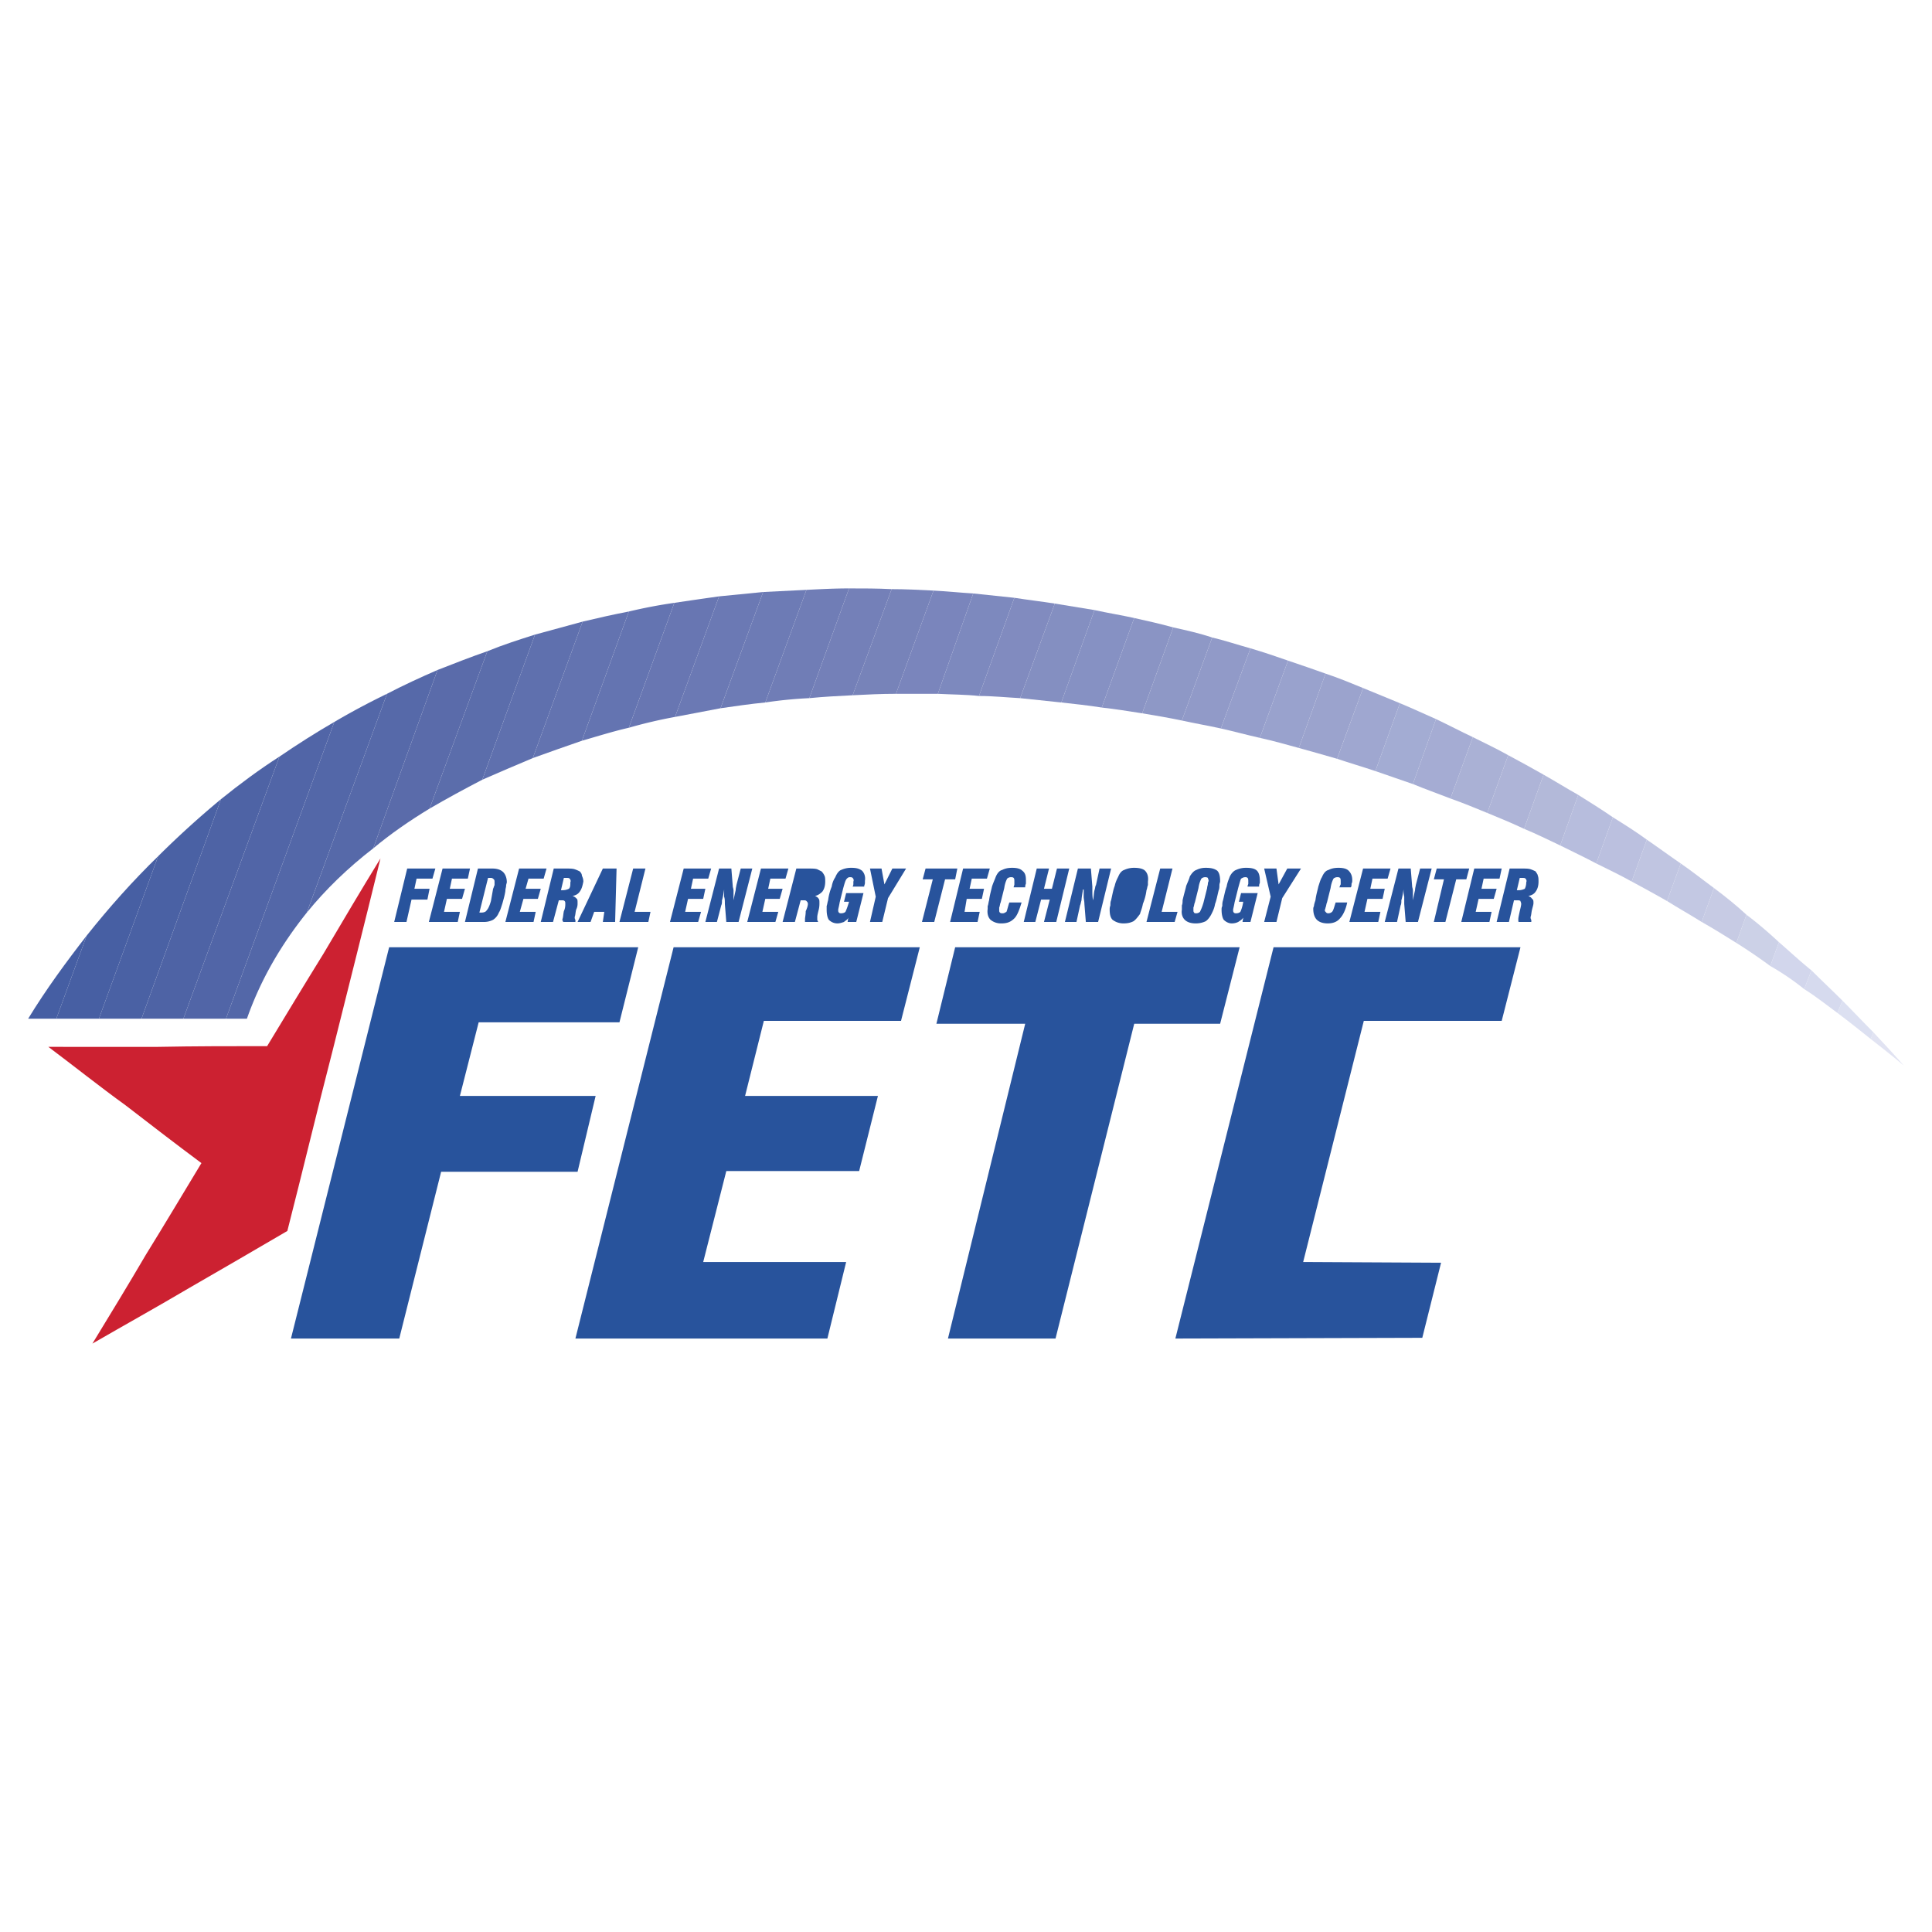 <svg xmlns="http://www.w3.org/2000/svg" width="2500" height="2500" viewBox="0 0 192.672 192.672"><path fill="#fff" d="M0 0h192.672v192.672H0z"/><path d="M39.312 91.944l1.296-5.328h2.808l-.288 1.008h-1.584l-.216 1.008h1.512l-.216 1.08H41.04l-.504 2.232h-1.224zm3.456 0h2.88l.216-1.008H44.28l.288-1.296h1.512l.288-1.008h-1.512l.216-1.008h1.584l.216-1.008h-2.736l-1.368 5.328zm5.904-4.392l-.864 3.456h.216c.216 0 .432-.072.504-.216.144-.144.288-.432.432-.936l.216-1.224c.072-.144.072-.216.144-.36v-.288c0-.144 0-.216-.072-.288-.072-.072-.144-.144-.288-.144h-.288zm-2.304 4.392l1.296-5.328h1.44c.504 0 .864.144 1.08.36.216.216.36.576.36 1.008 0 .072-.072.216-.072.36s-.072.288-.072.504c-.072.504-.216.936-.288 1.224-.144.432-.216.72-.36.936-.144.36-.36.576-.576.72a1.993 1.993 0 0 1-.936.216h-1.872zm4.032 0h2.808l.216-1.008H51.84l.36-1.296h1.44l.288-1.008h-1.512l.288-1.008h1.512l.288-1.008h-2.736L50.4 91.944zm5.544-3.168h.216c.216 0 .432-.072.576-.144.144-.144.144-.36.144-.648.072-.144 0-.288-.072-.36-.072-.072-.144-.072-.288-.072h-.288l-.288 1.224zm-2.016 3.168l1.296-5.328h1.152c.432 0 .72 0 .936.072.216.072.36.144.504.216.144.144.216.288.216.432.072.144.144.36.144.576-.072.36-.144.72-.36 1.008-.144.216-.36.36-.72.432.216.072.288.144.432.288.072.072.072.216.072.432 0 .144 0 .36-.144.648-.072.288-.072.576-.144.72 0 .072 0 .216.072.288V91.944H56.16s0-.072-.072-.144v-.144c.072-.144.072-.432.144-.792.144-.288.144-.576.144-.72s0-.216-.072-.288c-.072-.072-.144-.072-.288-.072h-.288l-.576 2.16h-1.224zM59.616 90h.72l.288-2.52L59.616 90zM57.6 91.944h1.296l.36-1.008h1.008l-.144 1.008h1.224l.144-5.328H60.12l-2.52 5.328zm4.176 0l1.368-5.328h1.224l-1.08 4.32h1.584l-.216 1.008h-2.88zm5.04 0l1.368-5.328h2.736l-.288 1.008H69.12l-.216 1.008h1.44l-.216 1.008h-1.512l-.288 1.296h1.584l-.288 1.008h-2.808zm3.528 0h1.152l.432-1.656C72 90.144 72 90 72 89.784c.072-.216.144-.576.216-1.08v.72c.072.216.072.432.072.72l.144 1.8h1.224l1.368-5.328h-1.152l-.432 1.656c0 .072-.072.288-.072.504-.072.288-.144.648-.216 1.008v-.936c0-.216-.072-.36-.072-.432l-.144-1.8h-1.224l-1.368 5.328zm4.176 0l1.368-5.328h2.736l-.288 1.008h-1.512l-.216 1.008h1.44l-.288 1.008h-1.44l-.288 1.296h1.584l-.288 1.008H74.52zm5.544-3.168h.288c.216 0 .36-.072.504-.144.144-.144.216-.36.216-.648 0-.144-.072-.288-.072-.36-.072-.072-.216-.072-.36-.072h-.288l-.288 1.224zm-2.016 3.168h1.224l.576-2.16h.288c.144 0 .216 0 .288.072.072.072.144.144.144.288s-.072.432-.216.72c0 .36-.072.648-.072.792v.288h1.296v-.072c-.072-.072-.072-.144-.072-.144v-.288c0-.144.072-.432.144-.72s.072-.504.072-.648c0-.216 0-.36-.072-.432-.072-.144-.216-.216-.36-.288.288-.072.504-.216.72-.432.216-.288.288-.648.288-1.008 0-.216 0-.432-.072-.576a1.506 1.506 0 0 0-.288-.432l-.432-.216c-.216-.072-.504-.072-.936-.072h-1.152l-1.368 5.328zm6.552-.432c-.072.216-.288.288-.432.432-.216.072-.432.144-.648.144-.36 0-.648-.144-.864-.36-.144-.216-.216-.576-.216-1.008v-.36c.072-.216.072-.36.144-.576a5.322 5.322 0 0 1 .36-1.368c.072-.432.216-.72.36-.936.144-.36.36-.648.576-.72a2.3 2.3 0 0 1 1.008-.216c.504 0 .792.072 1.08.288.216.216.36.576.288 1.008v.216c0 .144-.072.216-.072.36h-1.152a.544.544 0 0 0 .072-.288v-.216c.072-.144 0-.288-.072-.36-.072-.072-.144-.072-.288-.072s-.216.072-.288.144c-.144.144-.216.432-.36.936l-.36 1.44c-.072.432-.144.648-.144.72 0 .144 0 .216.072.288.072.072.144.072.216.072.216 0 .36-.072.432-.144.072-.144.216-.504.36-1.008h-.504l.216-.864h1.728l-.72 2.88h-.864l.072-.432zm2.16.432l.576-2.52-.576-2.808h1.152L88.2 88.2l.792-1.584h1.368l-1.8 2.952-.576 2.376H86.76zm5.184 0l1.08-4.248h-1.008l.288-1.08h3.168l-.216 1.08h-1.008l-1.08 4.248h-1.224zm2.808 0h2.736l.216-1.008h-1.512l.216-1.296h1.512l.216-1.008h-1.44l.216-1.008h1.512l.288-1.008h-2.664l-1.296 5.328zM101.88 90c-.216.72-.432 1.296-.72 1.584-.36.36-.72.504-1.296.504a1.62 1.62 0 0 1-1.08-.36c-.216-.216-.36-.576-.288-1.08v-.288c.072-.144.072-.36.144-.576.072-.576.216-1.008.288-1.368.144-.432.288-.72.36-.936.144-.36.36-.648.648-.72.288-.144.576-.216 1.008-.216s.792.072 1.008.288c.288.216.36.504.36.936v.36c-.072.144-.072.288-.072.36h-1.152c0-.072.072-.216.072-.288v-.288c0-.144 0-.288-.072-.36-.072-.072-.144-.072-.288-.072s-.288.072-.36.144c-.072.144-.216.432-.288.936l-.36 1.44c-.072.144-.072.36-.144.504v.288c0 .072 0 .144.072.216.072.072.144.072.288.072s.216-.072.36-.144c.072-.144.144-.504.288-.936h1.224zm.216 1.944h1.152l.576-2.232h.864l-.576 2.232h1.224l1.296-5.328h-1.224l-.504 2.016h-.792l.504-2.016h-1.224l-1.296 5.328zm4.104 0l1.296-5.328h1.296l.144 1.8v.432c0 .216 0 .576.072.936.072-.36.072-.72.144-1.008.072-.216.072-.432.144-.504l.36-1.656h1.152l-1.296 5.328h-1.224l-.144-1.8c0-.288-.072-.504-.072-.72v-.72H108c-.072.504-.144.864-.144 1.08-.072.216-.072.36-.144.504l-.36 1.656H106.2zm6.12-3.384l-.36 1.44c-.072.144-.072.36-.072.504-.072.072-.072.216-.072.288 0 .072 0 .144.072.216.072.072.144.072.216.072.216 0 .288-.072.432-.144.072-.144.144-.432.288-.936l.36-1.44c.072-.144.072-.288.072-.432a.544.544 0 0 0 .072-.288c0-.144 0-.216-.072-.288-.072-.072-.144-.072-.216-.072-.216 0-.288.072-.432.144-.072.144-.144.432-.288.936zm-1.656 2.16c0 .432.072.792.288 1.008.288.216.648.36 1.08.36s.72-.072 1.008-.216c.216-.144.432-.432.648-.72.072-.288.216-.576.288-1.008.144-.36.288-.792.36-1.368.072-.144.072-.36.144-.504v-.36c.072-.504-.072-.864-.288-1.08-.216-.216-.648-.288-1.08-.288a2.3 2.3 0 0 0-1.008.216c-.216.072-.432.288-.576.648-.144.288-.288.576-.36.936-.144.36-.216.792-.36 1.44-.072.144-.072.36-.072.504-.072.216-.072.288-.072.432zm3.672 1.224l1.368-5.328h1.224l-1.08 4.32h1.584l-.288 1.008h-2.808zm5.184-3.384l-.36 1.44c-.072.144-.072.36-.144.504v.288c0 .072 0 .144.072.216 0 .072.144.072.216.072a.55.55 0 0 0 .36-.144c.072-.144.216-.432.36-.936l.36-1.44c0-.144.072-.288.072-.432s.072-.216.072-.288c0-.144-.072-.216-.072-.288-.072-.072-.216-.072-.288-.072a.55.55 0 0 0-.36.144c-.072.144-.216.432-.288.936zm-1.656 2.16v-.432c.072-.144.072-.36.072-.504.144-.648.288-1.08.36-1.44.144-.36.288-.648.36-.936.216-.36.432-.576.648-.648.288-.144.576-.216.936-.216.504 0 .864.072 1.152.288.216.216.288.576.288 1.08 0 .072-.072.216-.072.36s0 .36-.072.504c-.144.576-.216 1.008-.36 1.368-.072.432-.216.72-.36 1.008-.144.288-.36.576-.576.72a2.3 2.3 0 0 1-1.008.216c-.504 0-.864-.144-1.08-.36-.216-.216-.36-.576-.288-1.008zm6.12.792c-.144.216-.288.288-.504.432-.144.072-.36.144-.648.144-.288 0-.576-.144-.792-.36-.144-.216-.216-.576-.216-1.008 0-.144 0-.216.072-.36 0-.216 0-.36.072-.576.144-.576.216-1.008.36-1.368.072-.432.216-.72.288-.936.144-.36.432-.648.648-.72a2.3 2.3 0 0 1 1.008-.216c.504 0 .864.072 1.08.288.216.216.288.576.288 1.008v.216c-.072.144-.072.216-.072.36h-1.152c0-.144.072-.216.072-.288v-.216c0-.144 0-.288-.072-.36-.072-.072-.144-.072-.216-.072-.216 0-.288.072-.432.144-.072.144-.144.432-.288.936l-.36 1.44c-.072.432-.144.648-.144.72 0 .144 0 .216.072.288.072.072.144.072.216.072.216 0 .36-.072.432-.144.072-.144.216-.504.288-1.008h-.432l.216-.864h1.656l-.72 2.88h-.792l.072-.432zm2.088.432l.648-2.52-.648-2.808h1.224l.216 1.584.864-1.584h1.368l-1.872 2.952-.576 2.376h-1.224zm8.28-1.944c-.144.72-.432 1.296-.72 1.584-.288.36-.72.504-1.224.504s-.864-.144-1.08-.36c-.216-.216-.36-.576-.36-1.08 0-.072 0-.144.072-.288 0-.144.072-.36.144-.576.072-.576.216-1.008.288-1.368.144-.432.216-.72.36-.936.144-.36.36-.648.648-.72.288-.144.576-.216 1.008-.216s.792.072 1.008.288c.216.216.36.504.36.936 0 .144 0 .216-.072.36 0 .144 0 .288-.072.36h-1.152c.072-.072.072-.216.144-.288v-.288c0-.144 0-.288-.072-.36-.072-.072-.144-.072-.288-.072s-.288.072-.36.144c-.072.144-.216.432-.288.936l-.36 1.44c-.072.144-.072.36-.144.504 0 .072-.072.216-.072.288 0 .072.072.144.144.216.072.072.144.072.216.072a.55.55 0 0 0 .36-.144c.144-.144.216-.504.36-.936h1.152zm.216 1.944h2.88l.216-1.008h-1.584l.288-1.296h1.512l.216-1.008h-1.44l.216-1.008h1.512l.288-1.008h-2.736l-1.368 5.328zm3.528 0l1.368-5.328h1.224l.144 1.8c0 .072.072.216.072.432v.936c.072-.36.144-.72.216-1.008 0-.216.072-.432.072-.504l.432-1.656h1.152l-1.368 5.328h-1.224l-.144-1.8v-.72c-.072-.288-.072-.504-.072-.72-.072.504-.144.864-.216 1.08 0 .216 0 .36-.072.504l-.36 1.656h-1.224zm4.896 0L144 87.696h-1.008l.288-1.08h3.24l-.288 1.08h-1.008l-1.08 4.248h-1.152zm2.736 0h2.808l.216-1.008h-1.584l.288-1.296h1.512l.288-1.008h-1.512l.216-1.008h1.584l.216-1.008h-2.736l-1.296 5.328zm5.544-3.168h.216c.216 0 .432-.072.576-.144.072-.144.144-.36.144-.648.072-.144 0-.288-.072-.36-.072-.072-.144-.072-.288-.072h-.288l-.288 1.224zm-2.016 3.168l1.296-5.328h1.152c.432 0 .72 0 .936.072.216.072.36.144.504.216.072.144.216.288.216.432.072.144.072.36.072.576 0 .36-.072.72-.288 1.008-.144.216-.36.36-.72.432.144.072.288.144.36.288.144.072.144.216.144.432 0 .144-.072.36-.144.648-.072.288-.072.576-.144.72 0 .072 0 .216.072.288V91.944h-1.224c-.072 0-.072-.072-.072-.144v-.144c0-.144.072-.432.144-.792.072-.288.144-.576.144-.72s-.072-.216-.072-.288c-.072-.072-.216-.072-.288-.072h-.36l-.504 2.16h-1.224z" fill="#28539c"/><path d="M37.944 85.608c-1.944 3.168-3.816 6.336-5.688 9.504-1.872 3.024-3.744 6.12-5.616 9.216-3.6 0-7.2 0-10.872.072H4.824c2.592 1.944 5.112 3.96 7.704 5.832 2.52 1.944 5.04 3.888 7.56 5.76-1.872 3.096-3.672 6.12-5.544 9.144-1.728 2.952-3.528 5.904-5.328 8.856 3.24-1.872 6.48-3.672 9.648-5.544 3.24-1.872 6.48-3.744 9.792-5.688 1.512-5.904 2.952-11.952 4.536-18.072 1.584-6.336 3.168-12.6 4.752-19.08z" fill="#cc2131"/><path d="M29.016 133.488l9.792-39.024h24.84l-1.872 7.488h-14.04l-1.872 7.344H59.4l-1.8 7.56H43.992l-4.176 16.632h-10.8zm28.368 0h25.128l1.872-7.632H70.128l2.304-9.072H85.68l1.872-7.488H74.304l1.872-7.488h13.68l1.872-7.344H67.176l-9.792 39.024zm59.832 0l9.792-39.024h24.624l-1.872 7.344h-13.752l-6.048 24.048 13.752.072-1.872 7.488-24.624.072zm-22.68 0h10.728l7.848-31.392h8.568l1.944-7.632H95.256l-1.872 7.632h8.856l-7.704 31.392z" fill="#28539c"/><path d="M8.64 93.312l-3.024 8.28H2.808c1.8-2.952 3.816-5.688 5.832-8.28z" fill="#455ea3"/><path d="M5.616 101.592l3.024-8.28c2.232-2.808 4.608-5.472 7.128-7.92l-5.904 16.2H5.616z" fill="#475fa3"/><path d="M9.864 101.592l5.904-16.2a93.005 93.005 0 0 1 6.264-5.688l-7.92 21.888H9.864z" fill="#4a61a4"/><path d="M14.112 101.592l7.92-21.888c1.872-1.512 3.816-2.952 5.832-4.248l-9.576 26.136h-4.176z" fill="#4e63a5"/><path d="M18.288 101.592l9.576-26.136c1.8-1.224 3.6-2.376 5.472-3.456l-10.8 29.592h-4.248z" fill="#5165a7"/><path d="M22.536 101.592L33.336 72a73.579 73.579 0 0 1 5.256-2.808L30.6 91.008c-2.592 3.24-4.608 6.696-5.976 10.584h-2.088z" fill="#5367a8"/><path d="M30.6 91.008l7.992-21.816c1.656-.864 3.384-1.656 5.04-2.376L37.224 84.6c-2.52 1.944-4.752 4.104-6.624 6.408z" fill="#5669a9"/><path d="M37.224 84.6l6.408-17.784c1.656-.648 3.312-1.296 4.968-1.872L42.84 80.64c-2.016 1.224-3.888 2.52-5.616 3.96z" fill="#5a6baa"/><path d="M42.84 80.64l5.76-15.696c1.584-.648 3.168-1.152 4.752-1.656L48.096 77.76c-1.8.936-3.528 1.872-5.256 2.88z" fill="#5b6dab"/><path d="M48.096 77.76l5.256-14.472 4.752-1.296L53.136 75.6c-1.728.72-3.384 1.44-5.04 2.16z" fill="#5f70ae"/><path d="M53.136 75.6l4.968-13.608c1.512-.36 3.096-.72 4.608-1.008l-4.68 12.888c-1.656.576-3.312 1.152-4.896 1.728z" fill="#6373b0"/><path d="M58.032 73.872l4.68-12.888a50.269 50.269 0 0 1 4.536-.864l-4.536 12.456c-1.584.36-3.168.864-4.68 1.296z" fill="#6474b1"/><path d="M62.712 72.576l4.536-12.456c1.44-.216 2.952-.432 4.464-.648L67.32 71.496a47.698 47.698 0 0 0-4.608 1.08z" fill="#6876b2"/><path d="M67.32 71.496l4.392-12.024c1.44-.144 2.88-.288 4.392-.432l-4.248 11.592-4.536.864z" fill="#6b79b4"/><path d="M71.856 70.632l4.248-11.592 4.32-.216-4.104 11.232c-1.512.144-2.952.36-4.464.576z" fill="#6d7bb5"/><path d="M76.32 70.056l4.104-11.232c1.44-.072 2.808-.144 4.248-.144l-3.96 10.944a43.202 43.202 0 0 0-4.392.432z" fill="#707db6"/><path d="M80.712 69.624l3.96-10.944c1.44 0 2.808 0 4.248.072l-3.888 10.584c-1.44.072-2.88.144-4.32.288z" fill="#7480b8"/><path d="M85.032 69.336l3.888-10.584c1.368 0 2.736.072 4.176.144l-3.744 10.296c-1.512 0-2.88.072-4.32.144z" fill="#7783b9"/><path d="M89.352 69.192l3.744-10.296c1.368.072 2.736.216 3.96.288l-3.528 10.008h-4.176z" fill="#7a85bc"/><path d="M93.528 69.192l3.528-10.008 4.104.432-3.528 9.792c-1.296-.144-2.736-.144-4.104-.216z" fill="#7d89be"/><path d="M97.632 69.408l3.528-9.792c1.368.216 2.664.36 4.032.576l-3.456 9.432c-1.368-.072-2.736-.216-4.104-.216z" fill="#818bbf"/><path d="M101.736 69.624l3.456-9.432c1.296.216 2.664.432 3.96.648l-3.312 9.216c-1.44-.144-2.736-.288-4.104-.432z" fill="#848fc1"/><path d="M105.84 70.056l3.312-9.216c1.296.288 2.664.504 3.96.792l-3.24 8.928c-1.368-.216-2.736-.36-4.032-.504z" fill="#8691c3"/><path d="M109.872 70.56l3.24-8.928c1.296.288 2.592.576 3.888.936l-3.096 8.568c-1.368-.216-2.736-.432-4.032-.576z" fill="#8a94c4"/><path d="M113.904 71.136L117 62.568c1.296.288 2.592.576 3.888 1.008l-3.024 8.28c-1.368-.288-2.664-.504-3.96-.72z" fill="#8e98c6"/><path d="M117.864 71.856l3.024-8.28c1.224.288 2.52.72 3.816 1.08l-2.952 7.992c-1.296-.288-2.592-.504-3.888-.792z" fill="#919ac8"/><path d="M121.752 72.648l2.952-7.992c1.224.36 2.52.792 3.744 1.224l-2.808 7.704c-1.296-.288-2.592-.648-3.888-.936z" fill="#959ecb"/><path d="M125.64 73.584l2.808-7.704c1.296.432 2.52.864 3.744 1.296l-2.664 7.416c-1.296-.36-2.592-.72-3.888-1.008z" fill="#99a2cd"/><path d="M129.528 74.592l2.664-7.416c1.296.432 2.52.936 3.744 1.44l-2.592 7.056c-1.224-.36-2.52-.72-3.816-1.08z" fill="#9ba3cd"/><path d="M133.344 75.672l2.592-7.056 3.672 1.512-2.448 6.768c-1.296-.432-2.52-.792-3.816-1.224z" fill="#9fa7d0"/><path d="M137.16 76.896l2.448-6.768c1.224.504 2.448 1.08 3.6 1.584l-2.304 6.48c-1.224-.432-2.52-.864-3.744-1.296z" fill="#a3acd3"/><path d="M140.904 78.192l2.304-6.48c1.224.576 2.448 1.224 3.672 1.8l-2.232 6.12c-1.296-.504-2.52-.936-3.744-1.44z" fill="#a5acd3"/><path d="M144.648 79.632l2.232-6.12c1.152.576 2.376 1.152 3.528 1.8l-2.088 5.76c-1.224-.504-2.448-1.008-3.672-1.44z" fill="#aab1d5"/><path d="M148.32 81.072l2.088-5.76c1.224.648 2.376 1.296 3.528 1.944l-1.944 5.4c-1.224-.576-2.448-1.08-3.672-1.584z" fill="#aeb4d7"/><path d="M151.992 82.656l1.944-5.4c1.152.648 2.304 1.368 3.456 2.016l-1.8 5.04c-1.224-.576-2.376-1.152-3.6-1.656z" fill="#b3b9d9"/><path d="M155.592 84.312l1.8-5.04c1.152.72 2.304 1.44 3.456 2.232l-1.656 4.608c-1.224-.648-2.448-1.224-3.6-1.8z" fill="#b7bddd"/><path d="M159.192 86.112l1.656-4.608c1.152.72 2.304 1.44 3.384 2.232l-1.512 4.176c-1.152-.648-2.376-1.224-3.528-1.8z" fill="#bbc0df"/><path d="M162.72 87.912l1.512-4.176c1.152.792 2.232 1.584 3.384 2.376l-1.368 3.744a155.64 155.64 0 0 0-3.528-1.944z" fill="#c0c5e1"/><path d="M166.248 89.856l1.368-3.744c1.152.792 2.232 1.656 3.312 2.448l-1.224 3.384c-1.152-.72-2.304-1.368-3.456-2.088z" fill="#c3c8e3"/><path d="M169.704 91.944l1.224-3.384c1.152.864 2.232 1.728 3.24 2.664l-1.008 2.808c-1.152-.72-2.304-1.44-3.456-2.088z" fill="#c7cbe4"/><path d="M173.16 94.032l1.008-2.808c1.152.864 2.232 1.8 3.24 2.736l-.864 2.376a55.864 55.864 0 0 0-3.384-2.304z" fill="#ccd1e7"/><path d="M176.544 96.336l.864-2.376c1.08.936 2.16 1.944 3.24 2.808l-.72 1.872a25.54 25.54 0 0 0-3.384-2.304z" fill="#d2d6ec"/><path d="M179.928 98.64l.72-1.872c1.008 1.008 2.088 2.016 3.096 3.024l-.504 1.224c-1.08-.792-2.16-1.656-3.312-2.376z" fill="#d6daee"/><path d="M183.24 101.016l.504-1.224c1.008 1.008 2.016 2.088 3.096 3.168l-.288.648c-1.08-.864-2.16-1.728-3.312-2.592z" fill="#dce0f1"/><path d="M186.552 103.608l.288-.648c1.008 1.08 2.016 2.16 3.024 3.312-1.08-.936-2.232-1.8-3.312-2.664z" fill="#e1e3f2"/></svg>